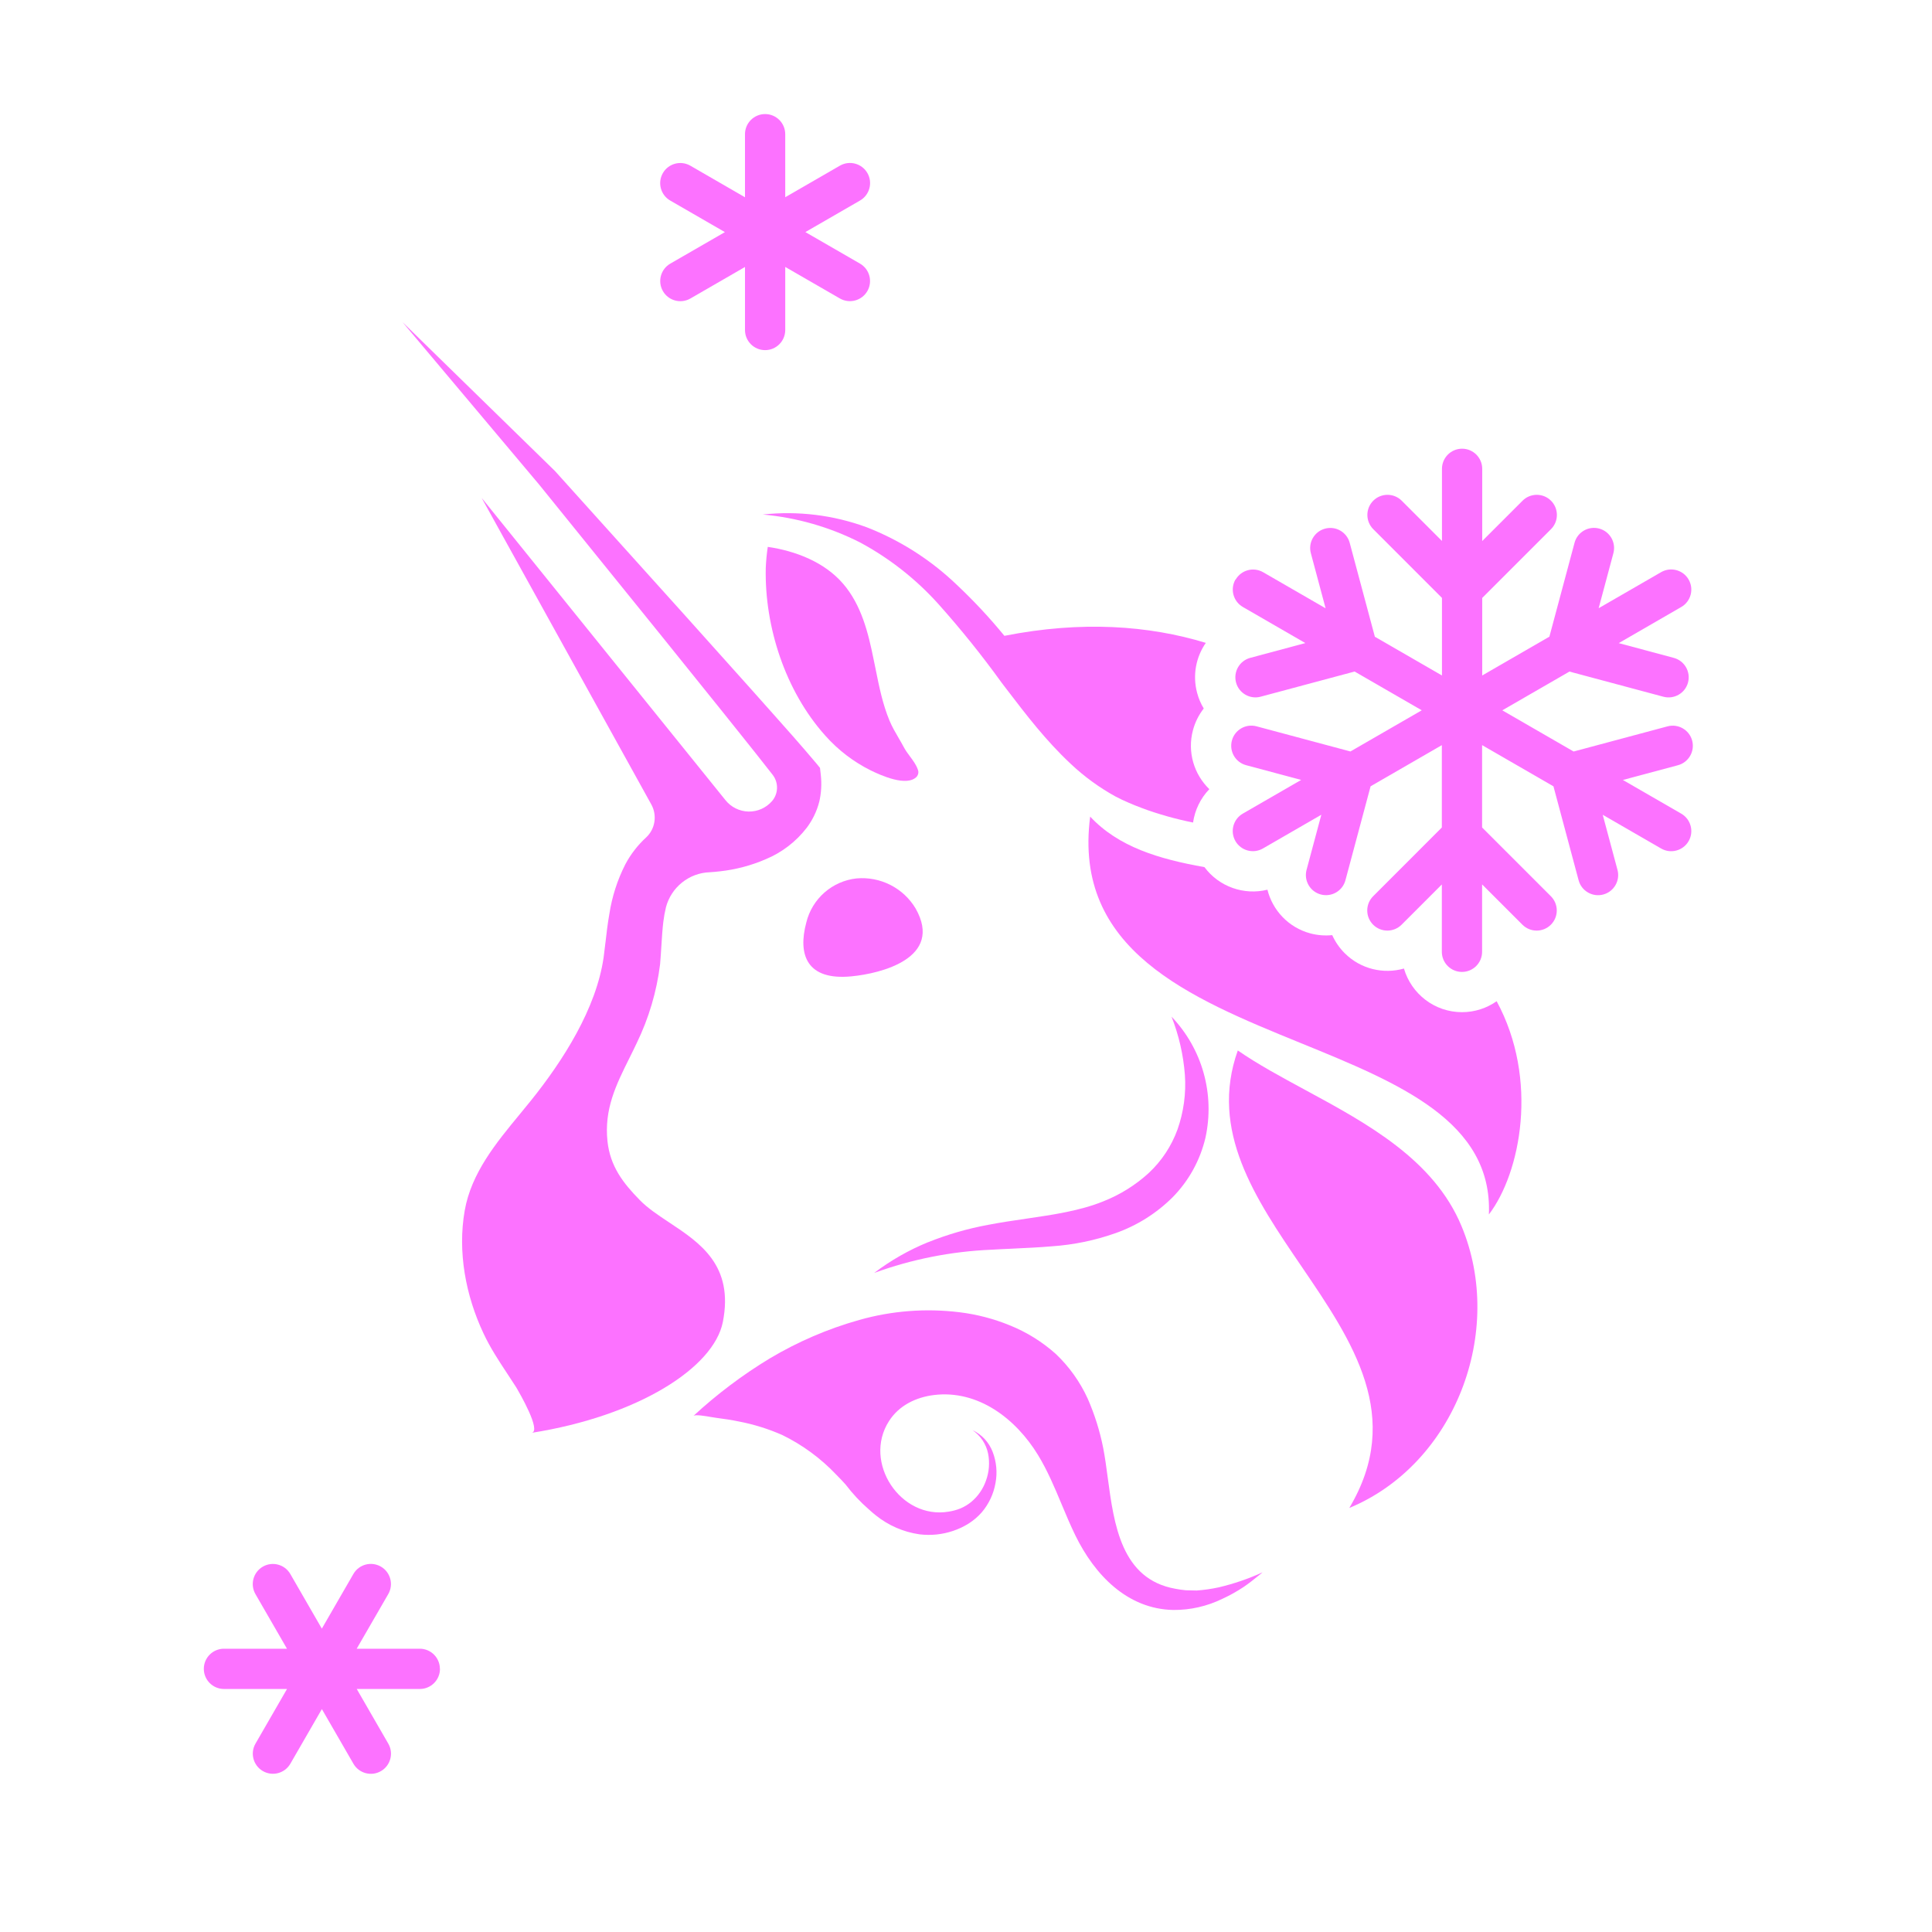 <svg fill="none" height="48" viewBox="0 0 48 48" width="48" xmlns="http://www.w3.org/2000/svg" data-testid="uniswap-logo" class="rgw6ez44l rgw6ez4cl"><title>Happy Holidays from the Uniswap team!</title><g fill="#fc72ff"><path d="m19.509 3.334c0-.276-.224-.5-.5-.5-.276 0-.5.224-.5.5v1.567l-1.357-.784c-.239-.138-.545-.056-.683.183-.138.239-.056.545.183.683l1.358.784-1.357.783c-.239.138-.321.444-.183.683.138.239.444.321.683.183l1.356-.783v1.566c0 .276.224.5.5.5.276 0 .5-.224.5-.5v-1.567l1.357.783c.239.138.545.056.683-.183.138-.239.056-.545-.183-.683l-1.357-.783 1.358-.784c.239-.138.321-.444.183-.683-.138-.239-.444-.321-.683-.183l-1.358.784z"></path><path d="m20.353 19.924c-.06.231-.164.447-.307.638-.266.347-.619.618-1.022.785-.362.157-.747.258-1.139.301-.079.01-.161.016-.24.022l-.018.001c-.249.009-.488.099-.682.255-.195.156-.334.37-.399.612-.029.12-.051.242-.066.365-.022.184-.034.373-.047.578l-0.0.003c-.009.147-.019.302-.033.47-.084.682-.281 1.344-.581 1.962-.061.13-.124.256-.185.379-.329.662-.626 1.26-.541 2.061.067.617.382 1.031.8 1.457.198.204.461.378.734.559l.001.001c.765.506 1.608 1.065 1.331 2.472-.227 1.14-2.109 2.336-4.753 2.754.256-.039-.308-1.006-.371-1.115l-.004-.007c-.071-.112-.144-.223-.217-.333l-.008-.012c-.214-.324-.427-.647-.594-1.005-.442-.939-.647-2.024-.466-3.053.164-.93.776-1.674 1.366-2.389.096-.117.192-.233.285-.349.789-.984 1.616-2.273 1.8-3.551.015-.111.029-.232.044-.359l.001-.004c.026-.227.054-.473.098-.719.066-.427.199-.841.394-1.225.133-.252.309-.48.519-.672.11-.102.182-.238.205-.387.023-.148-.003-.3-.076-.432l-4.215-7.616 6.055 7.506c.069.087.156.158.255.207s.208.076.319.079c.111.002.221-.02.322-.065.101-.045.191-.112.264-.196.077-.09.12-.203.123-.322.003-.118-.035-.234-.107-.328-.277-.356-.565-.716-.852-1.075l-.014-.017c-.118-.147-.236-.295-.353-.442l-1.524-1.894-3.058-3.782-3.396-4.038 3.788 3.699 3.255 3.615 1.624 1.812c.148.167.296.333.444.499l.004.004c.39.437.779.874 1.169 1.337l.088.108.019.168c.026.228.013.458-.039.681z"></path><path d="m30.046 19.606c-.222.23-.36.522-.405.83-.217-.044-.434-.096-.649-.157-.215-.062-.431-.129-.639-.21-.108-.039-.208-.081-.315-.127-.107-.045-.216-.097-.323-.153-.405-.223-.781-.497-1.117-.815-.611-.571-1.102-1.213-1.584-1.844l-.124-.162c-.493-.685-1.022-1.342-1.584-1.97-.555-.615-1.211-1.13-1.94-1.522-.754-.382-1.574-.617-2.415-.693.873-.095 1.756.013 2.58.316.832.324 1.592.809 2.238 1.428.422.397.818.821 1.185 1.27 1.923-.38 3.591-.256 5.004.175-.242.35-.334.799-.216 1.242.037.14.093.27.165.388-.121.155-.214.336-.268.538-.146.545.028 1.1.406 1.466z"></path><path d="m36.99 30.174c.789-1.03 1.248-3.355.194-5.299-.244.171-.541.272-.861.272-.684 0-1.261-.458-1.442-1.084-.506.144-1.074.017-1.473-.382-.133-.133-.236-.286-.309-.448-.177.018-.361.005-.543-.043-.545-.146-.94-.575-1.067-1.086-.578.144-1.201-.07-1.565-.561-1.133-.201-2.138-.502-2.839-1.255-.432 3.318 2.468 4.5 5.24 5.63 2.43.991 4.763 1.942 4.666 4.257z"></path><path d="m21.155 24.257c.732-.07 2.291-.453 1.594-1.685-.15-.251-.367-.454-.627-.586-.26-.132-.551-.188-.842-.162-.294.032-.572.154-.795.349s-.381.455-.452.744c-.217.806.013 1.448 1.122 1.34z"></path><path d="m20.945 14.501c-.459-.533-1.171-.812-1.87-.914-.026.175-.043.351-.05.527-.031 1.454.483 3.05 1.477 4.16.318.359.702.653 1.13.866.248.121.905.422 1.149.151.018-.025.03-.054.034-.085s-.001-.062-.013-.09c-.04-.116-.118-.221-.196-.326-.055-.074-.11-.148-.15-.225-.041-.077-.085-.153-.129-.228-.083-.142-.165-.283-.229-.437-.167-.403-.254-.831-.34-1.258l-0-.001c-.017-.085-.035-.171-.053-.257-.133-.659-.302-1.352-.761-1.885z"></path><path d="m30.753 26.098c-.712 1.996.436 3.682 1.578 5.359 1.277 1.875 2.546 3.737 1.192 6.008 2.63-1.091 3.879-4.387 2.788-7.003-.688-1.654-2.346-2.551-3.884-3.383-.597-.323-1.176-.636-1.674-.98z"></path><path d="m23.055 30.863c-.477.195-.926.452-1.337.763.935-.341 1.916-.535 2.909-.577.178-.011.357-.019.537-.027l.011-.001c.315-.015.634-.029.961-.057.537-.037 1.067-.146 1.574-.325.532-.187 1.016-.49 1.418-.888.406-.41.69-.925.822-1.488.116-.532.1-1.084-.047-1.608-.147-.524-.421-1.003-.796-1.396.181.462.293.948.331 1.443.033.461-.03.923-.183 1.359-.15.413-.395.784-.716 1.083-.331.302-.714.54-1.13.704-.579.234-1.233.33-1.915.43-.311.045-.628.092-.945.153-.511.094-1.011.239-1.494.433z"></path><path clip-rule="evenodd" d="m31.319 39.105-.051.041c-.119.096-.239.193-.369.281-.168.111-.344.21-.527.294-.381.186-.799.282-1.222.278-1.147-.022-1.957-.879-2.431-1.848-.124-.254-.234-.516-.343-.777-.175-.419-.351-.838-.587-1.225-.548-.899-1.487-1.624-2.586-1.49-.448.056-.869.259-1.117.649-.655 1.021.286 2.451 1.485 2.248.102-.016.202-.043.297-.082.095-.041.184-.095.264-.161.168-.14.294-.324.365-.53.079-.216.096-.449.051-.674-.049-.235-.188-.442-.386-.577.231.108.41.302.501.541.094.246.119.513.07.772-.047.27-.165.522-.343.73-.094.107-.203.2-.323.276-.119.075-.247.136-.38.181-.271.093-.559.123-.843.088-.399-.057-.774-.221-1.088-.474-.058-.046-.114-.094-.168-.144-.213-.185-.407-.392-.578-.618-.077-.085-.155-.169-.236-.249-.384-.405-.838-.738-1.338-.982-.345-.152-.707-.265-1.077-.336-.186-.039-.375-.067-.564-.091-.019-.002-.056-.008-.101-.016l-.008-.001c-.157-.028-.414-.072-.459-.03.583-.539 1.218-1.018 1.897-1.429.697-.415 1.444-.737 2.224-.956.808-.229 1.654-.294 2.488-.192.429.052.85.161 1.25.325.419.168.807.409 1.144.71.334.316.604.695.795 1.114.172.393.301.803.384 1.224.044.227.078.475.112.733.157 1.174.339 2.529 1.684 2.765.086.017.172.029.259.037l.268.006c.184-.013.368-.04.548-.079.374-.088.739-.213 1.089-.373zm-10.141-2.033c-.033-.036-.066-.073-.098-.11z" fill-rule="evenodd"></path><path d="m30.695 14.397c-.138.239-.056.545.183.683l1.553.897-1.368.367c-.267.071-.425.346-.354.612.071.267.346.425.612.353l2.334-.625 1.668.963-1.772 1.023-2.333-.625c-.267-.071-.541.087-.612.354-.071.267.087.541.354.612l1.367.366-1.45.837c-.239.138-.321.444-.183.683.138.239.444.321.683.183l1.451-.838-.367 1.369c-.071.267.087.541.354.612.267.071.541-.087.612-.354l.625-2.334 1.77-1.022v2.046l-1.707 1.708c-.195.195-.195.512 0.0.707.195.195.512.195.707-0l1-1v1.673c0 .276.224.5.5.5s.5-.224.5-.5v-1.675l1.002 1.002c.195.195.512.195.707 0 .195-.195.195-.512-0-.707l-1.709-1.709v-2.046l1.773 1.024.625 2.334c.071.267.346.425.612.354.267-.071.425-.346.354-.612l-.367-1.369 1.451.838c.239.138.545.056.683-.183.138-.239.056-.545-.183-.683l-1.45-.837 1.367-.366c.267-.071.425-.346.354-.612-.071-.267-.346-.425-.612-.354l-2.333.625-1.772-1.023 1.668-.963 2.334.625c.267.071.541-.087.612-.353.071-.267-.087-.541-.353-.612l-1.368-.367 1.553-.897c.239-.138.321-.444.183-.683-.138-.239-.444-.321-.683-.183l-1.552.896.366-1.367c.071-.267-.087-.541-.353-.612s-.541.087-.612.353l-.625 2.333-1.669.964v-1.926l1.709-1.709c.195-.195.195-.512 0-.707-.195-.195-.512-.195-.707-0l-1.002 1.002v-1.794c0-.276-.224-.5-.5-.5s-.5.224-.5.5v1.792l-1-1c-.195-.195-.512-.195-.707-0-.195.195-.195.512-0.0.707l1.707 1.708v1.927l-1.667-.962-.625-2.333c-.071-.267-.346-.425-.612-.353-.267.071-.425.346-.353.612l.366 1.367-1.552-.896c-.239-.138-.545-.056-.683.183z"></path><path d="m10.931 41.462c0 .276-.224.5-.5.5h-1.568l.784 1.358c.138.239.056.545-.183.683-.239.138-.545.056-.683-.183l-.784-1.358-.783 1.357c-.138.239-.444.321-.683.183-.239-.138-.321-.444-.183-.683l.783-1.357h-1.567c-.276 0-.5-.224-.5-.5 0-.276.224-.5.5-.5h1.566l-.783-1.356c-.138-.239-.056-.545.183-.683.239-.138.545-.056.683.183l.783 1.357.784-1.358c.138-.239.444-.321.683-.183s.321.444.183.683l-.784 1.357h1.567c.276 0 .5.224.5.5z"></path></g></svg>